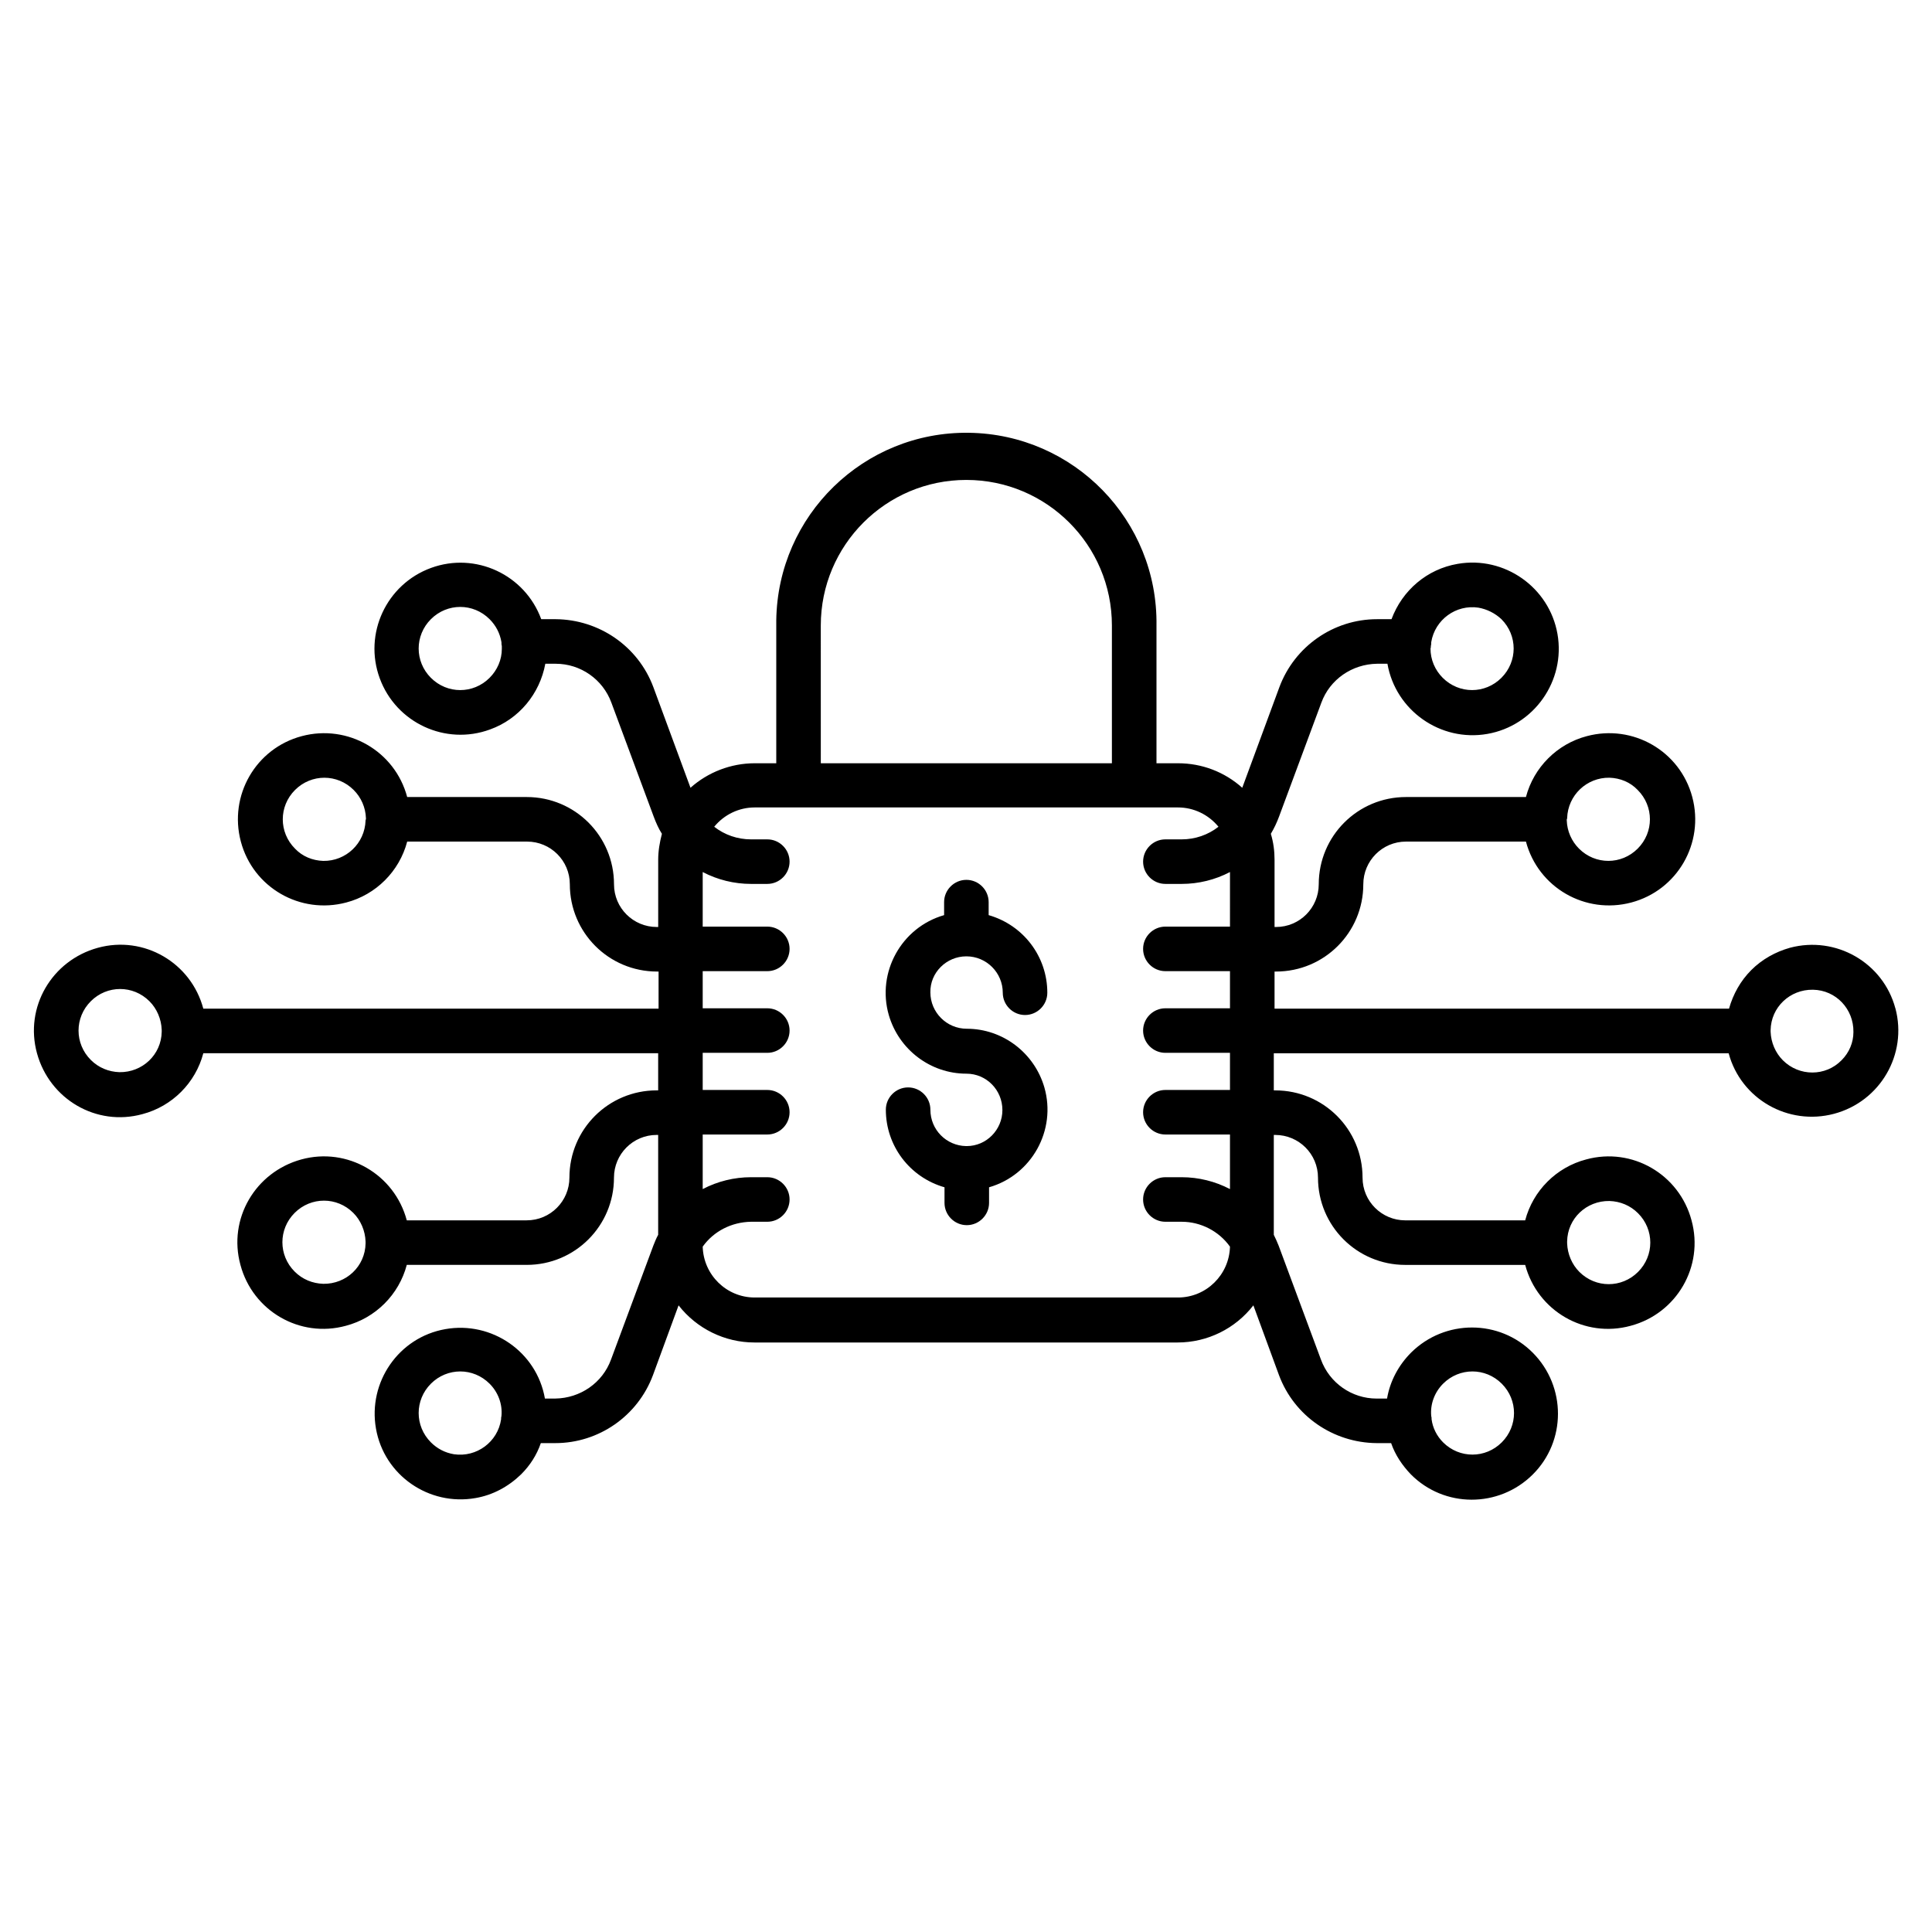 <?xml version="1.0" encoding="UTF-8"?>
<!-- The Best Svg Icon site in the world: iconSvg.co, Visit us! https://iconsvg.co -->
<svg fill="#000000" width="800px" height="800px" version="1.1" viewBox="144 144 512 512" xmlns="http://www.w3.org/2000/svg">
 <g>
  <path d="m400.1 397.44c5.312 0 9.645 4.328 9.645 9.645 0 3.246 2.656 5.902 5.902 5.902 3.246 0 5.902-2.656 5.902-5.902 0-9.543-6.297-17.91-15.547-20.566v-3.445c0-3.246-2.656-5.902-5.902-5.902s-5.902 2.656-5.902 5.902v3.445c-11.316 3.246-17.91 15.152-14.66 26.469 2.656 9.152 11.02 15.547 20.566 15.547 5.312 0 9.543 4.328 9.543 9.645 0 5.215-4.231 9.543-9.445 9.543h-0.098-0.098c-5.215-0.098-9.445-4.328-9.445-9.645 0-3.246-2.656-5.902-5.902-5.902s-5.902 2.656-5.902 5.902c0 9.543 6.297 17.91 15.547 20.566v4.133c0 3.246 2.656 5.902 5.902 5.902s5.902-2.656 5.902-5.902v-4.133c11.316-3.246 17.91-15.152 14.66-26.469-2.656-9.152-11.02-15.547-20.566-15.547-5.312 0-9.645-4.328-9.645-9.645-0.102-5.215 4.231-9.543 9.543-9.543z"/>
  <path d="m646.29 411.21c-3.246-12.102-15.742-19.285-27.945-16.039-3.836 1.082-7.379 3.051-10.234 5.902-2.856 2.856-4.82 6.394-5.902 10.234l-120.44 0.004v-9.84h0.395c12.793 0 23.125-10.332 23.125-23.125 0-6.199 5.019-11.316 11.316-11.316h31.785c3.246 12.203 15.742 19.387 27.945 16.137 12.203-3.246 19.387-15.742 16.137-27.945-3.246-12.203-15.742-19.387-27.945-16.137-7.871 2.066-14.07 8.266-16.137 16.137h-31.785c-12.793 0-23.125 10.332-23.125 23.125 0 6.199-5.019 11.316-11.316 11.316h-0.395v-17.809c0-2.363-0.297-4.625-0.984-6.887 0.887-1.477 1.574-2.953 2.164-4.527l11.219-30.207c2.262-6.199 8.168-10.234 14.762-10.332h2.754c2.164 12.398 14.07 20.762 26.469 18.598 12.398-2.164 20.762-14.07 18.598-26.469-2.164-12.398-14.07-20.762-26.469-18.598-8.07 1.379-14.66 6.988-17.516 14.66h-3.836c-11.512 0-21.844 7.184-25.879 18.008l-9.84 26.668c-4.723-4.231-10.727-6.496-17.023-6.496h-5.707v-36.508c0.395-27.848-21.844-50.676-49.691-51.07-27.848-0.395-50.676 21.844-51.07 49.691v1.379 36.508h-5.707c-6.297 0-12.398 2.363-17.023 6.496l-9.84-26.668c-4.035-10.824-14.367-17.91-25.879-18.008h-3.836c-4.328-11.809-17.418-17.91-29.227-13.578-11.809 4.328-17.91 17.418-13.578 29.227 4.328 11.809 17.418 17.91 29.227 13.578 7.676-2.754 13.188-9.445 14.66-17.418h2.754c6.594 0 12.496 4.133 14.762 10.332l11.219 30.207c0.59 1.574 1.277 3.148 2.164 4.527-0.59 2.262-0.984 4.527-0.984 6.887v17.809h-0.395c-6.199 0-11.316-5.019-11.316-11.316 0-12.793-10.332-23.125-23.125-23.125h-31.684c-3.246-12.203-15.742-19.387-27.945-16.137-12.203 3.246-19.387 15.742-16.137 27.945 3.246 12.203 15.742 19.387 27.945 16.137 7.871-2.066 14.07-8.266 16.137-16.137h31.785c6.199 0 11.316 5.019 11.316 11.316 0 12.793 10.332 23.125 23.125 23.125h0.395v9.84h-120.65c-3.246-12.203-15.742-19.484-27.945-16.137-12.203 3.344-19.484 15.742-16.137 27.945 3.344 12.203 15.742 19.484 27.945 16.137 7.871-2.066 14.07-8.266 16.137-16.137h120.54v9.84h-0.395c-12.793 0-23.125 10.332-23.125 23.125 0 6.199-5.019 11.316-11.316 11.316h-31.785c-3.246-12.203-15.742-19.484-27.945-16.137-12.203 3.344-19.484 15.742-16.137 27.945 3.246 12.203 15.742 19.484 27.945 16.137 7.871-2.066 14.07-8.266 16.137-16.137h31.785c12.793 0 23.125-10.332 23.125-23.125 0-6.199 5.019-11.316 11.316-11.316h0.395v26.469c-0.492 0.887-0.887 1.871-1.277 2.856l-11.219 30.207c-2.262 6.199-8.168 10.234-14.762 10.332h-2.754c-2.164-12.398-14.07-20.566-26.371-18.402-12.398 2.164-20.566 14.07-18.402 26.371 2.164 12.398 14.07 20.566 26.371 18.402 4.625-0.789 8.758-3.051 12.102-6.297 2.363-2.363 4.133-5.117 5.215-8.266h3.836c11.512 0 21.844-7.184 25.879-18.008l6.789-18.5c4.82 6.199 12.301 9.84 20.074 9.84h112.18c7.871 0 15.254-3.641 20.074-9.84l6.789 18.5c4.035 10.824 14.367 17.91 25.879 18.008h3.836c1.082 3.148 2.953 5.902 5.215 8.266 8.855 8.953 23.32 8.953 32.273 0.098 8.953-8.855 8.953-23.32 0.098-32.273-8.855-8.953-23.32-8.953-32.273-0.098-3.344 3.344-5.609 7.578-6.394 12.203h-2.754c-6.594 0-12.496-4.133-14.762-10.332l-11.219-30.207c-0.395-0.984-0.789-1.871-1.277-2.856v-26.469h0.395c6.199 0 11.316 5.019 11.316 11.316 0 12.793 10.332 23.125 23.125 23.125h31.785c3.246 12.203 15.742 19.484 27.945 16.137 12.203-3.246 19.484-15.742 16.137-27.945-3.246-12.203-15.742-19.484-27.945-16.137-7.871 2.066-14.07 8.266-16.137 16.137h-31.785c-6.199 0-11.316-5.019-11.316-11.316 0-12.793-10.332-23.125-23.125-23.125h-0.395v-9.84h120.54c3.246 12.102 15.742 19.285 27.945 16.039 12.215-3.254 19.496-15.75 16.246-27.953zm-86.984-50.379c0.195-6.102 5.215-10.824 11.219-10.727 2.856 0.098 5.512 1.18 7.477 3.246 4.328 4.328 4.328 11.219 0 15.547s-11.219 4.328-15.547 0c-1.969-1.969-3.148-4.625-3.246-7.477v-0.297c0.098-0.098 0.098-0.195 0.098-0.293zm-36.113-45.66c0.098-0.297 0.098-0.688 0.098-0.984 0.984-6.004 6.594-10.035 12.496-9.152 2.262 0.395 4.43 1.477 6.102 3.051 4.328 4.328 4.328 11.219 0 15.547s-11.219 4.328-15.547 0c-2.066-2.066-3.246-4.82-3.246-7.773 0.098-0.195 0.098-0.488 0.098-0.688zm-249.45 8.465c-4.328 4.328-11.219 4.328-15.547 0s-4.328-11.219 0-15.547 11.219-4.328 15.547 0c1.672 1.672 2.754 3.738 3.148 6.102 0 0.297 0 0.688 0.098 0.984v0.789c0.004 2.848-1.18 5.606-3.246 7.672zm-32.863 37.785c-0.195 6.102-5.215 10.824-11.219 10.727-2.856-0.098-5.512-1.18-7.477-3.246-4.328-4.328-4.328-11.219 0-15.547s11.219-4.328 15.547 0c1.969 1.969 3.148 4.625 3.246 7.477v0.297c-0.098 0.098-0.098 0.195-0.098 0.293zm-54.023 55.988c-0.098 6.102-5.117 10.824-11.219 10.727-2.856-0.098-5.512-1.18-7.578-3.246-4.328-4.328-4.328-11.219 0-15.547s11.219-4.328 15.547 0c1.969 1.969 3.148 4.723 3.246 7.578v0.195c0.004 0 0.004 0.195 0.004 0.293zm54.023 56.09c-0.098 6.102-5.117 10.824-11.219 10.727-2.856-0.098-5.512-1.18-7.578-3.246-4.328-4.328-4.328-11.219 0-15.547s11.219-4.328 15.547 0c1.969 1.969 3.148 4.723 3.246 7.578v0.195c0.004-0.004 0.004 0.195 0.004 0.293zm36.012 45.754c-0.098 0.297-0.098 0.59-0.098 0.887-0.887 6.004-6.496 10.137-12.496 9.25-2.363-0.395-4.43-1.477-6.102-3.148-4.328-4.328-4.328-11.219 0-15.547s11.219-4.328 15.547 0c2.266 2.262 3.445 5.41 3.148 8.559zm84.625-209.49c0-21.254 17.219-38.574 38.574-38.574 21.254 0 38.574 17.219 38.574 38.574v36.508h-77.145zm108.44 79.801h-17.121c-3.246 0-5.902 2.656-5.902 5.902s2.656 5.902 5.902 5.902h17.121v9.84h-17.121c-3.246 0-5.902 2.656-5.902 5.902 0 3.246 2.656 5.902 5.902 5.902h17.121v9.84h-17.121c-3.246 0-5.902 2.656-5.902 5.902 0 3.246 2.656 5.902 5.902 5.902h17.121v14.465c-3.938-2.066-8.363-3.148-12.793-3.148h-4.328c-3.246 0-5.902 2.656-5.902 5.902s2.656 5.902 5.902 5.902h4.328c5.019 0 9.84 2.461 12.793 6.594-0.195 7.477-6.297 13.48-13.777 13.48h-112.18c-7.477 0-13.578-6.004-13.777-13.48 2.953-4.133 7.676-6.496 12.793-6.594h4.328c3.246 0 5.902-2.656 5.902-5.902s-2.656-5.902-5.902-5.902h-4.328c-4.43 0-8.855 1.082-12.793 3.148v-14.465h17.121c3.246 0 5.902-2.656 5.902-5.902 0-3.246-2.656-5.902-5.902-5.902h-17.121v-9.84h17.121c3.246 0 5.902-2.656 5.902-5.902 0-3.246-2.656-5.902-5.902-5.902h-17.121v-9.84h17.121c3.246 0 5.902-2.656 5.902-5.902s-2.656-5.902-5.902-5.902h-17.121v-14.465c3.938 2.066 8.363 3.148 12.793 3.148h4.328c3.246 0 5.902-2.656 5.902-5.902s-2.656-5.902-5.902-5.902h-4.328c-3.543 0-6.988-1.18-9.742-3.344 2.656-3.246 6.594-5.117 10.727-5.117h112.18c4.133 0 8.07 1.871 10.727 5.117-2.754 2.164-6.199 3.344-9.742 3.344h-4.328c-3.246 0-5.902 2.656-5.902 5.902s2.656 5.902 5.902 5.902h4.328c4.43 0 8.855-1.082 12.793-3.148zm56.48 121.13c4.328-4.328 11.219-4.328 15.547 0s4.328 11.219 0 15.547-11.219 4.328-15.547 0c-1.672-1.672-2.754-3.836-3.051-6.102 0-0.297 0-0.59-0.098-0.887-0.293-3.148 0.887-6.297 3.148-8.559zm32.867-37.688c0.098-6.102 5.117-10.824 11.219-10.727 2.856 0.098 5.512 1.18 7.578 3.246 4.328 4.328 4.328 11.219 0 15.547s-11.219 4.328-15.547 0c-1.969-1.969-3.148-4.723-3.246-7.578v-0.195c-0.004 0.004-0.004-0.195-0.004-0.293zm72.719-48.02c-4.231 4.328-11.219 4.328-15.547 0-1.969-1.969-3.148-4.723-3.246-7.578v-0.195-0.195c0.098-6.102 5.117-10.824 11.219-10.727s10.824 5.117 10.727 11.219c-0.004 2.754-1.086 5.41-3.152 7.477z"/>
 </g>
</svg>